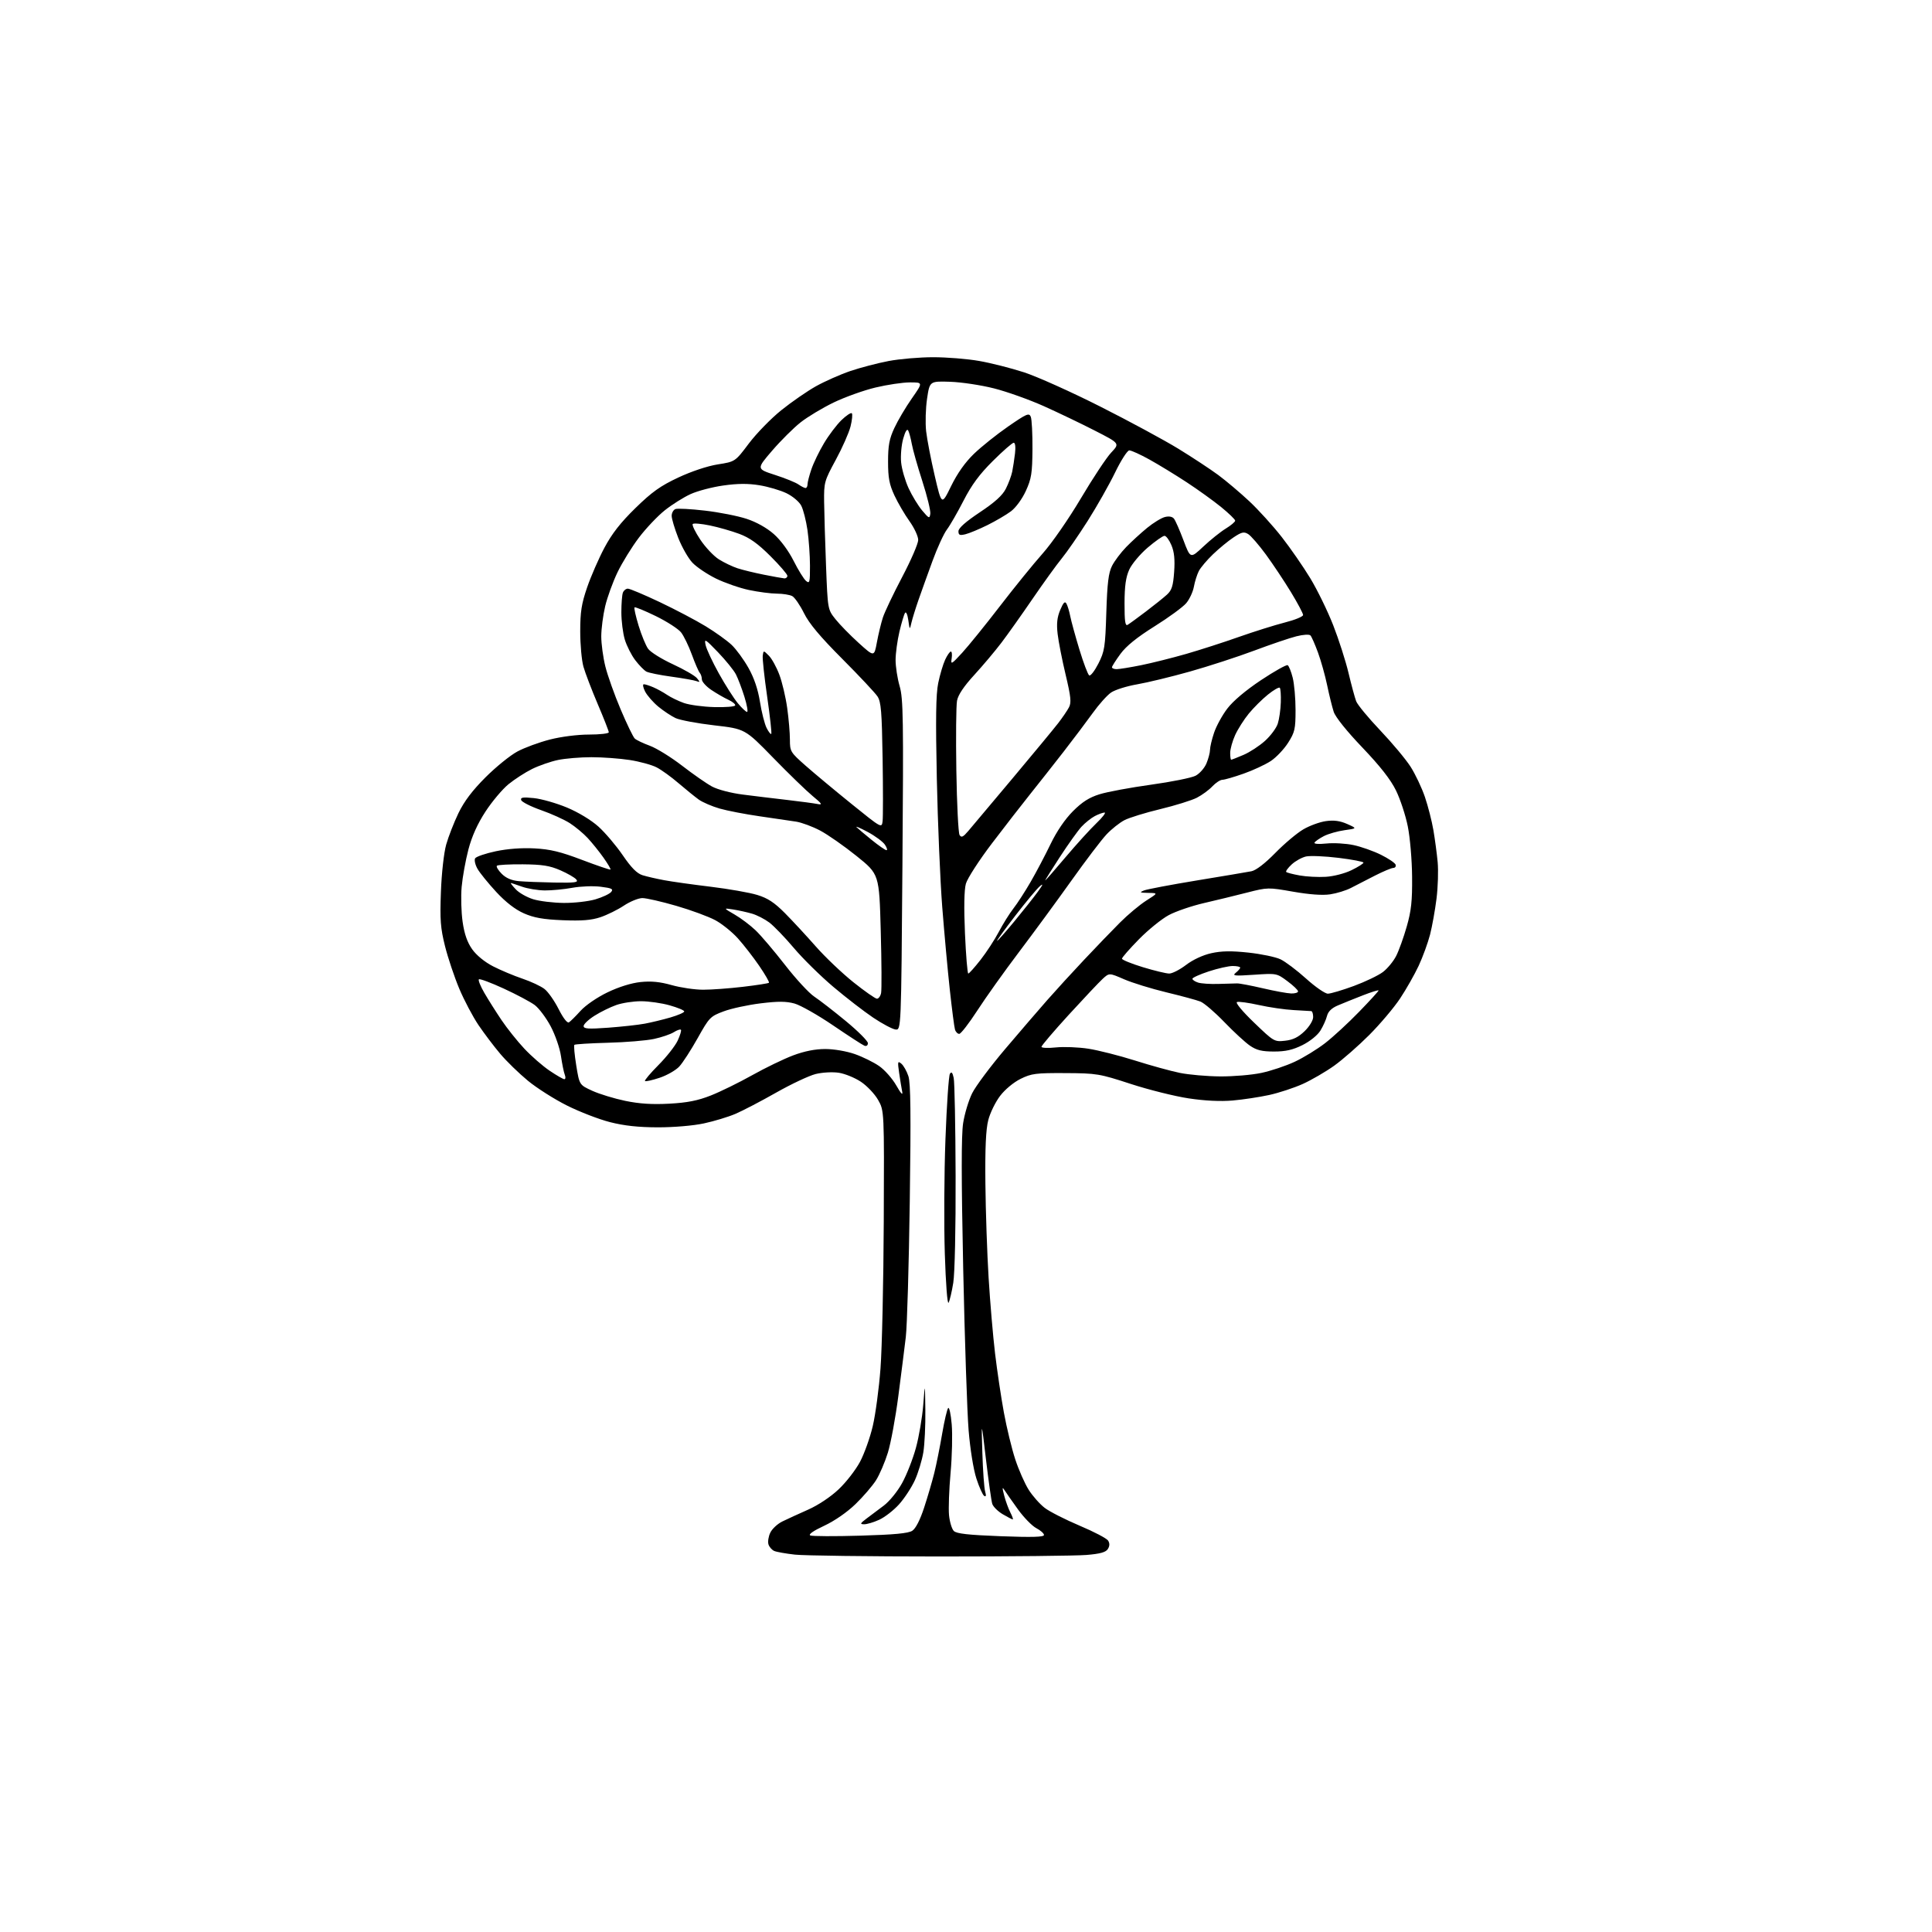 <?xml version="1.0" encoding="UTF-8" standalone="no"?>
<svg 
  version="1.1" 
  xmlns="http://www.w3.org/2000/svg" 
  xmlns:xlink="http://www.w3.org/1999/xlink" 
  xmlns:svg="http://www.w3.org/2000/svg"
  xmlns:rdf="http://www.w3.org/1999/02/22-rdf-syntax-ns#"
  xmlns:cc="http://creativecommons.org/ns#"
  xmlns:dc="http://purl.org/dc/elements/1.1/"
  viewBox="0 0 768 768"
  width="768"
  height="768"
>
<style>svg {background-color: white; }</style>"
<path stroke="none" fill="black" fill-rule="evenodd" d="M373.50,618.73C345.45,618.72 319.57,618.39 316.00,617.99C312.43,617.59 308.73,616.94 307.79,616.54C306.85,616.14 305.81,614.96 305.48,613.92C305.15,612.88 305.47,610.79 306.20,609.27C306.93,607.74 309.09,605.73 311.01,604.80C312.93,603.86 317.54,601.75 321.26,600.10C325.27,598.32 330.20,595.03 333.38,592.02C336.34,589.23 340.15,584.32 341.86,581.11C343.57,577.90 345.86,571.50 346.94,566.88C348.02,562.27 349.41,551.98 350.01,544.00C350.62,536.02 351.20,509.70 351.31,485.50C351.50,441.50 351.50,441.50 349.04,437.21C347.69,434.84 344.61,431.60 342.19,430.00C339.77,428.40 335.81,426.79 333.39,426.43C330.92,426.06 326.88,426.29 324.24,426.94C321.63,427.59 314.55,430.92 308.50,434.35C302.45,437.78 295.17,441.58 292.31,442.79C289.46,444.01 283.84,445.71 279.81,446.57C275.62,447.48 267.81,448.14 261.50,448.13C253.77,448.12 248.12,447.50 242.50,446.07C238.10,444.95 230.40,441.98 225.39,439.47C220.38,436.96 213.38,432.52 209.84,429.60C206.29,426.67 201.34,421.86 198.84,418.89C196.33,415.93 192.44,410.78 190.19,407.46C187.95,404.14 184.52,397.65 182.58,393.05C180.64,388.44 178.09,380.84 176.91,376.15C175.10,368.91 174.85,365.67 175.27,354.57C175.54,347.14 176.45,339.02 177.36,335.76C178.25,332.60 180.44,326.98 182.23,323.26C184.51,318.54 187.76,314.24 193.00,309.00C197.12,304.88 202.83,300.25 205.68,298.73C208.52,297.20 214.33,295.07 218.59,293.98C223.06,292.83 229.62,292.00 234.16,292.00C238.47,292.00 242.00,291.59 242.00,291.10C242.00,290.60 240.02,285.54 237.59,279.85C235.17,274.16 232.62,267.48 231.92,265.00C231.22,262.52 230.65,256.23 230.65,251.00C230.65,243.24 231.15,240.03 233.39,233.50C234.90,229.10 238.00,222.00 240.27,217.73C243.26,212.12 246.69,207.73 252.60,201.96C259.18,195.54 262.52,193.16 269.62,189.83C274.89,187.36 281.24,185.25 285.35,184.60C292.25,183.52 292.25,183.52 297.69,176.28C300.69,172.31 306.48,166.36 310.56,163.08C314.65,159.79 320.86,155.50 324.37,153.53C327.89,151.57 334.03,148.85 338.02,147.49C342.01,146.14 348.87,144.34 353.25,143.51C357.63,142.68 365.61,142.00 370.98,142.00C376.35,142.00 384.55,142.66 389.21,143.48C393.87,144.29 401.91,146.33 407.09,148.01C412.27,149.70 425.89,155.81 437.36,161.61C448.84,167.40 462.79,174.94 468.36,178.35C473.94,181.77 481.08,186.47 484.24,188.80C487.39,191.13 492.96,195.84 496.62,199.26C500.27,202.68 506.08,209.08 509.52,213.49C512.97,217.90 518.07,225.27 520.86,229.87C523.65,234.47 527.75,242.87 529.97,248.54C532.19,254.22 534.93,262.76 536.06,267.52C537.19,272.28 538.56,277.33 539.09,278.74C539.63,280.16 543.94,285.38 548.67,290.35C553.40,295.33 558.83,301.82 560.73,304.79C562.63,307.76 565.20,313.19 566.44,316.85C567.68,320.51 569.19,326.43 569.80,330.00C570.41,333.57 571.17,339.27 571.49,342.66C571.81,346.05 571.61,352.60 571.04,357.21C570.46,361.83 569.30,368.28 568.46,371.55C567.61,374.82 565.59,380.37 563.96,383.87C562.32,387.38 558.99,393.25 556.55,396.92C554.11,400.59 548.60,407.11 544.31,411.41C540.01,415.72 533.73,421.22 530.35,423.64C526.96,426.06 521.34,429.32 517.85,430.90C514.36,432.47 508.35,434.44 504.50,435.28C500.65,436.12 494.12,437.11 490.00,437.47C485.15,437.89 478.97,437.59 472.50,436.62C467.00,435.79 456.65,433.21 449.50,430.88C437.02,426.81 435.98,426.64 423.50,426.57C411.78,426.51 410.03,426.73 405.71,428.86C402.95,430.22 399.51,433.07 397.56,435.63C395.71,438.05 393.58,442.39 392.85,445.27C391.90,448.96 391.56,456.39 391.71,470.50C391.82,481.50 392.40,498.38 392.99,508.00C393.58,517.62 394.73,531.12 395.55,538.00C396.37,544.88 397.95,555.45 399.06,561.50C400.17,567.55 402.20,575.92 403.58,580.11C404.95,584.30 407.36,589.75 408.93,592.23C410.50,594.71 413.38,597.95 415.32,599.43C417.26,600.91 423.50,604.08 429.17,606.48C434.85,608.87 439.94,611.54 440.49,612.41C441.17,613.49 441.14,614.56 440.39,615.75C439.58,617.05 437.39,617.66 431.90,618.12C427.83,618.46 401.55,618.73 373.50,618.73zM341.99,610.45C355.51,610.06 361.07,609.53 362.65,608.50C364.01,607.60 365.75,604.22 367.36,599.29C368.76,595.01 370.58,588.80 371.40,585.50C372.22,582.20 373.62,575.23 374.51,570.00C375.40,564.77 376.49,560.14 376.92,559.70C377.35,559.26 377.98,562.18 378.32,566.20C378.67,570.21 378.46,578.88 377.87,585.46C377.27,592.04 377.00,599.61 377.25,602.28C377.51,604.96 378.37,607.79 379.15,608.58C380.23,609.66 384.87,610.18 397.79,610.67C410.32,611.14 415.00,611.01 415.00,610.18C415.00,609.56 413.63,608.35 411.97,607.48C410.30,606.62 407.04,603.29 404.72,600.09C402.40,596.88 399.97,593.41 399.32,592.38C398.38,590.90 398.36,591.34 399.18,594.50C399.75,596.70 400.86,599.74 401.64,601.25C402.41,602.76 402.84,604.00 402.58,604.00C402.33,604.00 400.53,603.07 398.60,601.93C396.67,600.79 394.80,598.93 394.44,597.81C394.08,596.68 392.96,588.73 391.94,580.13C390.09,564.50 390.09,564.50 390.50,577.50C390.72,584.65 391.22,591.58 391.61,592.91C392.08,594.52 391.96,595.09 391.24,594.65C390.64,594.28 389.24,591.17 388.13,587.74C386.96,584.15 385.65,576.03 385.04,568.60C384.46,561.51 383.49,532.65 382.89,504.48C382.13,468.42 382.12,451.25 382.86,446.48C383.44,442.75 385.05,437.40 386.44,434.60C387.83,431.79 393.74,423.88 399.57,417.00C405.41,410.12 412.95,401.35 416.34,397.50C419.73,393.65 426.31,386.45 430.98,381.50C435.64,376.55 442.03,369.91 445.19,366.75C448.34,363.59 453.05,359.66 455.66,358.00C460.39,355.00 460.39,355.00 456.45,354.94C453.11,354.88 452.84,354.74 454.72,353.98C455.94,353.49 465.39,351.70 475.72,350.00C486.05,348.30 495.83,346.66 497.45,346.34C499.30,345.97 502.81,343.28 506.95,339.06C510.55,335.38 515.56,331.16 518.08,329.69C520.60,328.21 524.66,326.73 527.11,326.40C530.28,325.96 532.70,326.30 535.53,327.55C539.50,329.32 539.50,329.32 534.46,330.02C531.69,330.41 528.01,331.46 526.27,332.36C524.54,333.25 522.87,334.41 522.55,334.92C522.20,335.48 524.09,335.64 527.26,335.31C530.17,335.01 535.02,335.29 538.03,335.93C541.04,336.56 545.96,338.30 548.96,339.79C551.96,341.28 554.59,343.06 554.79,343.75C555.00,344.44 554.57,345.01 553.83,345.02C553.10,345.03 549.80,346.42 546.50,348.10C543.20,349.79 538.92,351.98 537.00,352.98C535.08,353.98 531.38,355.12 528.78,355.51C525.71,355.97 520.55,355.60 514.03,354.46C504.15,352.72 503.89,352.73 495.75,354.81C491.21,355.98 483.50,357.85 478.61,358.98C473.72,360.11 467.42,362.26 464.61,363.77C461.80,365.27 456.46,369.59 452.75,373.37C449.04,377.15 446.00,380.62 446.00,381.09C446.00,381.55 449.74,383.08 454.30,384.47C458.87,385.86 463.59,387.00 464.79,387.00C466.00,387.00 469.00,385.46 471.47,383.58C474.16,381.52 478.15,379.66 481.47,378.92C485.55,378.01 489.39,377.94 496.24,378.67C501.33,379.22 507.08,380.41 509.02,381.34C510.95,382.26 515.53,385.71 519.18,389.00C522.83,392.30 526.73,395.00 527.84,395.00C528.95,395.00 533.60,393.62 538.17,391.94C542.74,390.25 547.95,387.75 549.75,386.38C551.55,385.01 553.91,382.14 554.99,380.02C556.08,377.89 557.97,372.63 559.20,368.32C561.00,362.04 561.42,358.14 561.33,348.50C561.28,341.88 560.51,332.91 559.62,328.50C558.74,324.10 556.62,317.67 554.92,314.21C552.80,309.88 548.62,304.55 541.56,297.15C535.36,290.67 530.84,285.03 530.17,282.95C529.55,281.05 528.38,276.31 527.57,272.42C526.76,268.53 525.12,262.68 523.93,259.42C522.73,256.16 521.39,253.10 520.94,252.61C520.47,252.10 518.10,252.24 515.33,252.94C512.69,253.60 505.12,256.17 498.51,258.65C491.91,261.12 480.43,264.86 473.00,266.95C465.57,269.04 456.12,271.33 452.00,272.04C447.88,272.75 443.21,274.22 441.64,275.31C440.07,276.40 436.81,280.04 434.41,283.40C432.00,286.75 426.76,293.71 422.77,298.85C418.77,303.99 412.80,311.57 409.50,315.69C406.20,319.81 399.34,328.65 394.25,335.34C389.17,342.03 384.53,349.21 383.95,351.30C383.27,353.76 383.14,360.74 383.59,371.05C383.98,379.82 384.57,387.00 384.91,387.00C385.25,387.00 387.45,384.53 389.81,381.52C392.16,378.51 395.42,373.51 397.05,370.41C398.68,367.31 401.29,363.13 402.85,361.13C404.41,359.14 407.51,354.35 409.73,350.50C411.96,346.65 415.51,339.90 417.63,335.50C420.06,330.47 423.35,325.64 426.50,322.48C430.19,318.78 432.97,317.01 437.12,315.72C440.22,314.76 449.40,313.06 457.54,311.93C465.68,310.80 473.65,309.20 475.25,308.37C476.85,307.54 478.80,305.34 479.58,303.47C480.36,301.59 481.00,299.17 481.00,298.07C481.00,296.97 481.72,293.92 482.61,291.28C483.49,288.65 485.85,284.33 487.86,281.69C490.14,278.68 495.15,274.45 501.25,270.38C506.62,266.81 511.40,264.13 511.88,264.43C512.36,264.72 513.26,266.97 513.88,269.43C514.49,271.88 515.00,277.65 515.00,282.25C515.00,289.79 514.71,291.07 512.05,295.25C510.43,297.81 507.34,301.07 505.17,302.51C503.00,303.94 498.14,306.20 494.37,307.53C490.59,308.87 486.79,309.97 485.92,309.98C485.06,309.99 483.26,311.17 481.92,312.60C480.59,314.03 477.81,316.06 475.75,317.12C473.69,318.17 467.17,320.20 461.25,321.63C455.34,323.05 448.93,325.03 447.00,326.02C445.07,327.02 441.87,329.56 439.88,331.67C437.89,333.77 431.62,342.02 425.94,350.00C420.26,357.98 410.85,370.80 405.03,378.50C399.21,386.20 391.76,396.65 388.48,401.73C385.19,406.80 381.97,410.96 381.32,410.98C380.67,410.99 379.90,410.21 379.62,409.25C379.33,408.29 378.41,401.20 377.57,393.50C376.73,385.80 375.37,370.95 374.55,360.50C373.74,350.05 372.77,327.10 372.40,309.50C371.90,285.69 372.04,275.97 372.96,271.50C373.64,268.20 374.88,264.04 375.71,262.25C376.55,260.46 377.56,259.00 377.98,259.00C378.39,259.00 378.53,260.24 378.30,261.75C377.90,264.30 378.21,264.13 382.47,259.50C384.99,256.75 391.73,248.43 397.45,241.00C403.16,233.57 410.81,224.15 414.45,220.05C418.16,215.89 424.87,206.20 429.70,198.05C434.44,190.05 439.86,181.87 441.74,179.88C445.15,176.26 445.15,176.26 435.32,171.23C429.92,168.46 420.77,164.07 415.00,161.48C409.23,158.89 400.30,155.70 395.17,154.40C390.03,153.09 382.17,151.91 377.70,151.76C369.56,151.50 369.56,151.50 368.52,158.50C367.95,162.35 367.79,168.16 368.15,171.42C368.52,174.67 370.06,182.64 371.57,189.13C374.32,200.93 374.32,200.93 378.09,193.21C380.58,188.13 383.68,183.75 387.18,180.38C390.11,177.56 396.21,172.68 400.75,169.54C408.10,164.46 409.08,164.03 409.75,165.67C410.16,166.68 410.46,172.47 410.42,178.54C410.35,188.15 410.00,190.31 407.79,195.15C406.33,198.34 403.81,201.79 401.87,203.25C400.02,204.64 395.80,207.11 392.50,208.75C389.20,210.38 385.26,212.01 383.75,212.38C381.49,212.92 381.00,212.70 381.00,211.17C381.00,209.93 383.88,207.39 389.47,203.66C395.49,199.66 398.50,196.93 399.85,194.26C400.90,192.19 402.03,189.15 402.37,187.50C402.70,185.85 403.21,182.59 403.48,180.25C403.78,177.72 403.57,176.00 402.97,176.00C402.41,176.00 398.68,179.26 394.67,183.25C389.33,188.56 386.22,192.78 383.03,199.00C380.63,203.68 377.66,208.85 376.41,210.50C375.17,212.15 372.58,217.78 370.68,223.00C368.77,228.22 366.26,235.20 365.11,238.50C363.96,241.80 362.71,245.85 362.32,247.50C361.63,250.49 361.63,250.49 361.06,246.50C360.75,244.28 360.17,243.00 359.77,243.63C359.36,244.25 358.36,247.62 357.53,251.13C356.71,254.63 356.02,259.68 356.01,262.35C356.01,265.01 356.73,269.69 357.62,272.75C359.06,277.71 359.18,285.49 358.73,343.91C358.23,409.50 358.23,409.50 355.98,409.24C354.74,409.09 350.76,406.98 347.12,404.54C343.48,402.10 336.35,396.59 331.27,392.30C326.19,388.01 319.12,381.05 315.56,376.83C312.00,372.61 307.60,368.06 305.79,366.70C303.98,365.35 300.93,363.78 299.00,363.21C297.07,362.64 293.70,361.89 291.50,361.54C287.50,360.92 287.50,360.92 292.00,363.53C294.48,364.96 298.24,367.79 300.36,369.82C302.49,371.84 307.75,378.04 312.06,383.58C316.37,389.13 321.60,394.80 323.70,396.18C325.79,397.57 331.44,401.94 336.25,405.91C341.06,409.88 345.00,413.82 345.00,414.67C345.00,415.57 344.43,415.99 343.63,415.69C342.88,415.40 337.29,411.78 331.21,407.64C325.13,403.50 318.20,399.58 315.83,398.92C312.52,398.01 309.33,397.99 302.32,398.85C297.27,399.47 290.66,400.90 287.63,402.04C282.35,404.01 281.94,404.44 277.32,412.70C274.67,417.43 271.38,422.51 270.00,423.99C268.62,425.46 265.11,427.47 262.19,428.44C259.26,429.41 256.66,429.99 256.39,429.73C256.13,429.46 258.54,426.60 261.75,423.37C264.96,420.14 268.39,415.78 269.38,413.67C270.36,411.56 270.95,409.61 270.67,409.34C270.40,409.06 269.12,409.51 267.84,410.32C266.55,411.13 263.02,412.34 260.00,412.99C256.98,413.65 248.72,414.33 241.66,414.51C234.60,414.70 228.60,415.07 228.32,415.34C228.05,415.62 228.39,419.31 229.07,423.55C230.32,431.26 230.32,431.26 235.45,433.61C238.28,434.90 244.17,436.70 248.55,437.61C254.19,438.78 259.28,439.10 266.07,438.73C273.23,438.34 277.38,437.52 282.57,435.47C286.38,433.97 293.77,430.34 299.00,427.41C304.23,424.48 311.55,420.94 315.27,419.54C319.77,417.85 324.06,417.00 328.05,417.00C331.48,417.00 336.50,417.86 339.77,419.00C342.92,420.10 347.30,422.26 349.50,423.79C351.70,425.32 354.77,428.81 356.32,431.54C358.11,434.70 358.96,435.59 358.64,434.00C358.37,432.62 357.82,429.25 357.42,426.50C356.77,421.99 356.85,421.63 358.30,422.83C359.18,423.56 360.44,425.80 361.10,427.79C362.00,430.52 362.14,442.88 361.65,477.46C361.30,502.78 360.59,527.10 360.07,531.50C359.55,535.90 358.21,546.49 357.09,555.04C355.98,563.59 354.11,573.68 352.94,577.46C351.77,581.24 349.66,586.17 348.24,588.41C346.82,590.66 343.15,594.93 340.08,597.90C336.71,601.16 331.77,604.58 327.61,606.52C323.30,608.53 321.24,609.97 322.11,610.37C322.87,610.71 331.82,610.75 341.99,610.45zM343.50,605.92C341.77,605.89 341.89,605.60 344.41,603.69C346.01,602.49 349.12,600.15 351.32,598.50C353.55,596.83 356.78,592.86 358.60,589.55C360.41,586.28 362.88,579.98 364.09,575.55C365.31,571.12 366.61,563.45 367.00,558.50C367.70,549.50 367.70,549.50 367.84,560.50C367.92,566.55 367.56,574.12 367.04,577.32C366.51,580.52 364.99,585.53 363.66,588.44C362.32,591.36 359.49,595.67 357.36,598.03C355.24,600.38 351.70,603.13 349.50,604.13C347.30,605.14 344.60,605.94 343.50,605.92zM377.07,517.84C376.60,518.68 375.96,510.33 375.58,498.41C375.21,486.91 375.32,466.41 375.83,452.86C376.33,439.31 377.13,427.61 377.60,426.86C378.22,425.87 378.64,426.32 379.11,428.50C379.47,430.15 379.81,447.70 379.87,467.50C379.94,488.30 379.54,506.21 378.94,509.93C378.37,513.47 377.53,517.02 377.07,517.84zM224.34,429.00C224.82,429.00 224.90,428.21 224.52,427.25C224.13,426.29 223.45,422.93 222.99,419.79C222.54,416.65 220.69,411.33 218.89,407.95C217.09,404.58 214.24,400.78 212.56,399.52C210.88,398.27 205.33,395.31 200.24,392.97C195.14,390.62 190.70,388.97 190.36,389.30C190.03,389.64 191.01,392.07 192.54,394.70C194.07,397.34 197.14,402.20 199.36,405.50C201.58,408.80 205.67,413.92 208.45,416.88C211.23,419.84 215.74,423.78 218.49,425.63C221.23,427.48 223.86,429.00 224.34,429.00zM485.00,427.89C490.23,427.93 497.61,427.31 501.41,426.50C505.21,425.70 511.19,423.70 514.68,422.06C518.18,420.43 523.62,417.09 526.77,414.65C529.92,412.21 535.99,406.62 540.25,402.22C544.51,397.83 548.00,394.01 548.00,393.73C548.00,393.46 545.19,394.33 541.75,395.67C538.31,397.01 533.85,398.81 531.83,399.67C529.35,400.72 527.95,402.09 527.50,403.87C527.14,405.31 525.96,407.93 524.88,409.68C523.75,411.52 520.75,413.94 517.77,415.43C513.90,417.35 511.06,418.00 506.44,418.00C501.64,418.00 499.53,417.49 496.89,415.68C495.03,414.41 490.43,410.18 486.67,406.27C482.92,402.37 478.64,398.71 477.17,398.13C475.70,397.55 469.61,395.90 463.63,394.46C457.65,393.02 450.10,390.69 446.85,389.28C440.94,386.71 440.94,386.71 438.33,389.11C436.90,390.42 430.84,396.85 424.86,403.38C418.89,409.92 414.00,415.65 414.00,416.12C414.00,416.59 416.59,416.70 419.75,416.37C422.91,416.04 428.72,416.27 432.65,416.88C436.58,417.49 444.90,419.60 451.15,421.57C457.39,423.55 465.43,425.76 469.00,426.49C472.57,427.22 479.77,427.85 485.00,427.89zM510.84,413.71C513.99,413.36 516.10,412.32 518.59,409.92C520.53,408.04 522.00,405.61 522.00,404.30C522.00,403.04 521.66,401.97 521.25,401.93C520.84,401.88 517.68,401.70 514.22,401.52C510.77,401.34 504.57,400.44 500.45,399.52C496.32,398.60 492.40,398.06 491.72,398.32C491.02,398.60 493.87,402.04 498.50,406.49C506.37,414.06 506.57,414.18 510.84,413.71zM241.75,408.53C247.11,408.13 253.65,407.42 256.27,406.93C258.89,406.44 263.51,405.33 266.52,404.45C269.53,403.57 272.00,402.50 272.00,402.06C272.00,401.62 269.38,400.53 266.18,399.63C262.99,398.73 257.87,398.00 254.81,398.00C251.75,398.00 247.32,398.68 244.96,399.52C242.59,400.35 238.71,402.26 236.33,403.77C233.95,405.27 232.00,407.12 232.00,407.87C232.00,408.98 233.82,409.11 241.75,408.53zM226.16,406.40C226.76,406.03 228.84,403.97 230.77,401.83C232.79,399.60 237.36,396.46 241.50,394.47C245.96,392.32 250.97,390.76 254.62,390.38C258.89,389.94 262.34,390.27 267.02,391.60C270.58,392.60 276.20,393.43 279.50,393.43C282.80,393.44 289.94,392.91 295.36,392.27C300.79,391.63 305.43,390.91 305.67,390.66C305.91,390.42 304.17,387.40 301.81,383.95C299.44,380.49 295.63,375.59 293.35,373.05C291.06,370.50 287.01,367.24 284.35,365.80C281.68,364.36 274.71,361.79 268.85,360.09C262.99,358.39 256.92,357.00 255.35,357.00C253.78,357.01 250.47,358.36 248.00,360.00C245.53,361.65 241.32,363.72 238.66,364.61C235.04,365.81 231.26,366.11 223.66,365.80C215.89,365.48 212.27,364.83 208.25,363.07C204.79,361.54 201.04,358.64 197.25,354.55C194.09,351.13 190.74,347.00 189.81,345.37C188.89,343.74 188.47,341.86 188.88,341.19C189.30,340.52 192.98,339.26 197.07,338.39C201.78,337.40 207.43,336.98 212.50,337.25C218.77,337.59 222.86,338.58 231.42,341.84C237.43,344.12 242.49,345.84 242.68,345.66C242.86,345.47 241.60,343.34 239.88,340.91C238.16,338.48 235.34,334.99 233.62,333.14C231.91,331.29 228.70,328.63 226.50,327.21C224.30,325.80 219.16,323.47 215.07,322.04C210.99,320.60 207.44,318.81 207.19,318.06C206.82,316.97 207.85,316.81 212.23,317.26C215.25,317.57 221.16,319.26 225.35,321.00C229.86,322.88 234.99,325.98 237.88,328.58C240.57,331.00 244.92,336.13 247.55,339.97C250.95,344.95 253.20,347.22 255.41,347.91C257.11,348.44 260.98,349.33 264.00,349.89C267.02,350.46 275.35,351.63 282.50,352.49C289.65,353.36 297.98,354.82 301.00,355.75C305.19,357.02 307.81,358.75 312.00,362.96C315.02,366.01 320.54,371.96 324.25,376.18C327.97,380.41 334.70,386.82 339.21,390.43C343.73,394.04 347.95,397.00 348.60,397.00C349.25,397.00 350.00,395.99 350.25,394.75C350.51,393.51 350.45,382.38 350.11,370.01C349.50,347.52 349.50,347.52 340.50,340.28C335.55,336.30 329.02,331.74 326.00,330.15C322.98,328.56 318.70,326.97 316.50,326.62C314.30,326.27 307.77,325.31 302.00,324.49C296.23,323.66 289.03,322.27 286.02,321.40C283.01,320.53 279.30,318.93 277.78,317.85C276.27,316.76 272.66,313.84 269.76,311.36C266.87,308.87 262.93,306.02 261.00,305.03C259.07,304.04 254.26,302.72 250.31,302.11C246.35,301.50 239.51,301.00 235.11,301.00C230.70,301.00 224.71,301.50 221.80,302.11C218.88,302.72 214.25,304.33 211.50,305.69C208.75,307.05 204.53,309.79 202.11,311.76C199.70,313.74 195.59,318.62 192.99,322.61C189.80,327.50 187.59,332.41 186.20,337.68C185.07,341.98 183.87,348.65 183.52,352.50C183.17,356.35 183.35,362.63 183.90,366.45C184.60,371.32 185.75,374.59 187.70,377.35C189.40,379.74 192.67,382.42 196.00,384.13C199.03,385.68 204.29,387.89 207.70,389.04C211.10,390.19 215.06,392.04 216.48,393.17C217.91,394.29 220.42,397.87 222.07,401.14C223.87,404.71 225.50,406.81 226.16,406.40zM513.25,394.92C514.76,394.97 516.00,394.59 516.00,394.09C516.00,393.58 514.09,391.75 511.75,390.02C507.53,386.88 507.44,386.87 498.50,387.48C490.67,388.01 489.73,387.91 491.25,386.68C492.21,385.91 493.00,384.99 493.00,384.64C493.00,384.29 491.66,384.00 490.02,384.00C488.38,384.00 484.11,384.96 480.52,386.14C476.93,387.32 474.00,388.64 474.00,389.07C474.00,389.51 475.01,390.19 476.25,390.59C477.49,390.99 481.09,391.23 484.25,391.13C487.41,391.03 490.79,390.94 491.75,390.92C492.71,390.89 497.32,391.77 502.00,392.86C506.68,393.95 511.74,394.88 513.25,394.92zM396.36,374.00C396.62,374.00 399.71,370.51 403.23,366.25C406.75,361.99 410.94,356.70 412.54,354.50C414.63,351.63 414.85,351.01 413.33,352.31C412.16,353.31 407.76,358.60 403.55,364.06C399.34,369.53 396.11,374.00 396.36,374.00zM224.07,358.93C228.23,358.97 233.91,358.32 236.70,357.50C239.48,356.67 242.29,355.36 242.94,354.58C243.92,353.39 243.23,353.05 238.77,352.49C235.82,352.12 230.77,352.31 227.52,352.91C224.28,353.51 219.35,353.98 216.57,353.96C213.78,353.93 209.70,353.26 207.50,352.47C205.30,351.68 203.31,351.02 203.08,351.02C202.84,351.01 203.72,352.14 205.03,353.53C206.33,354.92 209.45,356.69 211.95,357.46C214.45,358.23 219.91,358.89 224.07,358.93zM220.37,350.83C228.70,350.97 230.06,350.78 229.09,349.61C228.46,348.84 225.59,347.19 222.72,345.94C218.54,344.12 215.58,343.65 207.84,343.58C202.53,343.54 197.89,343.79 197.53,344.14C197.17,344.50 198.03,345.93 199.43,347.34C201.15,349.06 203.35,350.01 206.24,350.27C208.58,350.48 214.94,350.73 220.37,350.83zM415.49,350.00C415.63,350.00 419.27,345.84 423.57,340.75C427.87,335.66 433.38,329.59 435.83,327.25C438.28,324.91 439.74,323.00 439.09,323.00C438.44,323.00 436.69,323.63 435.20,324.41C433.72,325.19 431.33,327.10 429.89,328.66C428.46,330.22 424.57,335.66 421.26,340.75C417.94,345.84 415.35,350.00 415.49,350.00zM527.00,348.55C530.10,348.37 534.57,347.22 537.25,345.91C539.86,344.64 542.00,343.29 542.00,342.91C542.00,342.53 537.54,341.68 532.10,341.01C526.65,340.34 520.84,340.10 519.18,340.46C517.52,340.83 514.95,342.25 513.47,343.62C511.99,344.99 511.01,346.34 511.29,346.62C511.57,346.91 513.99,347.53 516.65,348.01C519.32,348.49 523.98,348.73 527.00,348.55zM352.37,337.96C352.85,337.98 352.59,337.01 351.78,335.80C350.98,334.59 347.89,332.30 344.91,330.71C341.94,329.12 339.95,328.27 340.50,328.83C341.05,329.38 343.75,331.66 346.50,333.88C349.25,336.11 351.89,337.94 352.37,337.96zM384.92,330.32C386.34,328.66 394.26,319.24 402.51,309.40C410.77,299.55 418.92,289.70 420.62,287.50C422.32,285.30 424.26,282.46 424.93,281.18C425.93,279.27 425.70,277.02 423.60,268.18C422.20,262.31 420.77,255.02 420.42,251.98C419.95,247.92 420.22,245.41 421.45,242.48C422.72,239.46 423.32,238.86 423.95,240.00C424.40,240.82 425.08,243.07 425.45,245.00C425.83,246.93 427.46,252.86 429.08,258.20C430.70,263.53 432.45,268.16 432.98,268.49C433.50,268.81 435.14,266.69 436.62,263.79C439.09,258.92 439.35,257.30 439.78,243.50C440.15,231.78 440.65,227.72 442.04,224.96C443.02,223.01 445.56,219.64 447.68,217.46C449.80,215.28 453.55,211.85 456.02,209.83C458.49,207.81 461.67,205.87 463.08,205.52C464.70,205.11 466.03,205.36 466.68,206.19C467.25,206.91 468.95,210.78 470.46,214.80C473.21,222.09 473.21,222.09 478.35,217.26C481.18,214.60 485.19,211.39 487.25,210.13C489.31,208.87 491.00,207.45 491.00,206.97C491.00,206.50 488.49,204.07 485.43,201.57C482.36,199.07 476.17,194.62 471.68,191.68C467.18,188.73 460.53,184.67 456.90,182.66C453.28,180.65 449.68,179.02 448.90,179.04C448.13,179.06 445.58,183.04 443.24,187.88C440.89,192.72 435.99,201.36 432.36,207.09C428.72,212.81 424.08,219.53 422.05,222.00C420.02,224.47 414.82,231.68 410.49,238.00C406.17,244.32 400.58,252.20 398.07,255.50C395.57,258.80 390.72,264.55 387.30,268.29C383.14,272.82 380.86,276.23 380.43,278.55C380.07,280.46 379.95,292.93 380.16,306.26C380.37,319.59 380.95,331.14 381.44,331.93C382.16,333.08 382.84,332.76 384.92,330.32zM350.85,326.39C351.04,324.80 351.04,313.58 350.85,301.46C350.55,282.88 350.24,279.01 348.82,276.84C347.89,275.43 341.58,268.70 334.79,261.89C325.94,253.01 321.63,247.86 319.58,243.71C318.01,240.53 315.91,237.49 314.93,236.96C313.94,236.43 311.19,235.99 308.82,235.98C306.44,235.97 301.45,235.32 297.71,234.53C293.98,233.74 288.07,231.68 284.58,229.97C281.10,228.25 276.89,225.42 275.24,223.67C273.59,221.93 271.07,217.50 269.62,213.83C268.18,210.16 267.00,206.21 267.00,205.05C267.00,203.89 267.67,202.68 268.50,202.36C269.32,202.05 274.60,202.32 280.23,202.98C285.87,203.63 293.31,205.10 296.77,206.24C300.66,207.51 304.79,209.82 307.58,212.28C310.29,214.66 313.46,218.95 315.47,222.94C317.32,226.61 319.54,230.21 320.42,230.93C321.84,232.11 322.00,231.49 321.98,224.87C321.97,220.82 321.52,214.44 320.98,210.69C320.43,206.95 319.33,202.61 318.52,201.04C317.70,199.44 315.12,197.27 312.63,196.06C310.20,194.89 305.35,193.46 301.85,192.89C297.34,192.16 293.19,192.19 287.50,193.00C283.10,193.62 277.25,195.16 274.50,196.42C271.75,197.67 267.16,200.56 264.29,202.84C261.42,205.12 256.78,210.02 253.96,213.74C251.14,217.46 247.32,223.66 245.46,227.52C243.61,231.37 241.40,237.45 240.56,241.02C239.72,244.58 239.02,249.95 239.01,252.94C239.01,255.93 239.74,261.33 240.64,264.94C241.54,268.55 244.27,276.23 246.72,282.00C249.16,287.77 251.69,292.99 252.33,293.59C252.97,294.19 255.68,295.48 258.35,296.46C261.01,297.44 266.76,301.00 271.13,304.37C275.49,307.74 280.84,311.47 283.03,312.65C285.31,313.88 290.53,315.25 295.25,315.85C299.79,316.43 307.77,317.40 313.00,318.00C318.23,318.61 323.62,319.33 325.00,319.61C327.09,320.03 326.77,319.51 323.00,316.40C320.52,314.35 313.47,307.52 307.33,301.21C296.16,289.74 296.16,289.74 283.89,288.33C277.15,287.55 270.23,286.25 268.52,285.44C266.82,284.63 263.74,282.59 261.69,280.90C259.64,279.20 257.28,276.51 256.45,274.91C255.63,273.31 255.39,272.00 255.93,272.00C256.47,272.00 258.16,272.54 259.70,273.20C261.24,273.86 263.71,275.22 265.18,276.22C266.66,277.22 269.67,278.68 271.88,279.46C274.08,280.23 279.51,280.97 283.94,281.08C288.37,281.20 292.11,280.90 292.25,280.41C292.39,279.92 291.15,278.91 289.50,278.15C287.85,277.39 284.81,275.64 282.75,274.25C280.69,272.86 279.00,270.98 279.00,270.06C279.00,269.15 278.62,267.97 278.16,267.45C277.69,266.93 276.28,263.67 275.02,260.21C273.76,256.75 271.83,252.78 270.73,251.38C269.63,249.98 265.11,247.07 260.70,244.91C256.29,242.76 252.47,241.19 252.22,241.44C251.98,241.69 252.71,244.96 253.85,248.70C254.99,252.44 256.69,256.57 257.62,257.88C258.54,259.20 262.96,261.96 267.44,264.03C271.92,266.10 276.24,268.60 277.04,269.58C278.34,271.18 278.32,271.31 276.82,270.74C275.89,270.40 271.41,269.60 266.86,268.98C262.31,268.36 257.85,267.45 256.95,266.97C256.05,266.49 254.06,264.45 252.53,262.45C251.00,260.44 249.13,256.75 248.37,254.24C247.62,251.73 247.00,246.87 247.00,243.42C247.00,239.98 247.27,236.45 247.61,235.58C247.94,234.71 248.83,234.00 249.59,234.00C250.35,234.00 256.04,236.40 262.24,239.33C268.43,242.27 276.65,246.59 280.50,248.94C284.35,251.28 289.00,254.62 290.83,256.35C292.66,258.08 295.67,262.20 297.53,265.51C299.78,269.51 301.30,274.01 302.10,279.01C302.76,283.13 303.94,287.78 304.72,289.34C305.51,290.91 306.35,291.99 306.59,291.74C306.83,291.50 306.10,284.87 304.97,277.00C303.83,269.13 303.04,261.75 303.20,260.60C303.50,258.50 303.50,258.50 305.64,260.64C306.81,261.81 308.69,265.22 309.81,268.22C310.93,271.21 312.33,277.15 312.92,281.41C313.52,285.66 314.00,291.33 314.00,294.01C314.00,298.72 314.20,299.04 320.25,304.38C323.69,307.41 331.90,314.25 338.50,319.58C350.47,329.25 350.50,329.27 350.85,326.39zM489.42,302.00C489.65,302.00 491.86,301.13 494.34,300.07C496.81,299.01 500.65,296.50 502.86,294.50C505.08,292.50 507.36,289.44 507.93,287.68C508.50,285.93 509.05,282.13 509.14,279.24C509.24,276.35 509.05,273.72 508.73,273.39C508.40,273.07 506.28,274.29 504.02,276.11C501.75,277.93 498.34,281.32 496.42,283.66C494.51,285.99 492.07,289.84 490.99,292.20C489.92,294.57 489.03,297.74 489.02,299.25C489.01,300.76 489.19,302.00 489.42,302.00zM296.97,283.00C297.42,283.00 296.95,280.30 295.93,277.01C294.90,273.72 293.37,269.68 292.53,268.05C291.68,266.42 288.49,262.48 285.43,259.29C280.26,253.92 279.90,253.71 280.50,256.46C280.85,258.08 283.22,263.15 285.76,267.71C288.30,272.27 291.68,277.58 293.26,279.50C294.85,281.43 296.52,283.00 296.97,283.00zM443.89,266.00C444.93,266.00 449.32,265.29 453.64,264.42C457.96,263.54 466.00,261.53 471.50,259.95C477.00,258.37 486.45,255.32 492.50,253.18C498.55,251.05 506.76,248.47 510.75,247.45C514.74,246.44 518.00,245.10 518.00,244.47C518.00,243.84 515.84,239.77 513.19,235.41C510.55,231.06 506.08,224.35 503.27,220.50C500.45,216.65 497.25,212.96 496.15,212.29C494.47,211.27 493.55,211.49 490.33,213.64C488.22,215.04 484.55,218.06 482.17,220.35C479.79,222.63 477.26,225.62 476.55,227.00C475.85,228.38 474.96,231.17 474.59,233.22C474.22,235.27 472.85,238.21 471.55,239.76C470.24,241.31 464.58,245.46 458.96,248.97C451.97,253.35 447.70,256.80 445.40,259.93C443.56,262.44 442.04,264.84 442.02,265.25C442.01,265.66 442.85,266.00 443.89,266.00zM348.58,255.33C349.17,252.12 350.24,247.70 350.95,245.50C351.66,243.30 355.11,236.05 358.62,229.39C362.13,222.73 365.00,216.10 365.00,214.64C365.00,213.19 363.44,209.84 361.54,207.19C359.64,204.54 356.94,199.93 355.55,196.94C353.51,192.55 353.02,189.96 353.02,183.50C353.02,177.06 353.51,174.45 355.53,170.12C356.90,167.16 360.03,161.87 362.48,158.37C366.93,152.00 366.93,152.00 361.72,152.01C358.85,152.01 352.68,152.93 348.00,154.05C343.32,155.17 335.85,157.85 331.39,160.00C326.93,162.16 321.00,165.72 318.22,167.92C315.44,170.12 310.36,175.17 306.93,179.16C300.70,186.40 300.70,186.40 308.04,188.78C312.08,190.08 316.29,191.79 317.41,192.58C318.53,193.36 319.79,194.00 320.22,194.00C320.65,194.00 321.00,193.34 321.00,192.53C321.00,191.73 321.69,189.03 322.54,186.55C323.38,184.06 325.63,179.41 327.54,176.21C329.44,173.01 332.57,168.87 334.49,167.01C336.40,165.16 338.26,163.93 338.61,164.28C338.97,164.63 338.73,167.00 338.10,169.53C337.46,172.06 334.82,178.04 332.22,182.82C327.68,191.19 327.51,191.79 327.60,199.50C327.65,203.90 327.99,215.32 328.36,224.88C329.03,242.25 329.03,242.25 332.08,246.10C333.75,248.21 337.91,252.47 341.31,255.55C347.50,261.16 347.50,261.16 348.58,255.33zM448.25,248.38C448.94,247.98 452.20,245.60 455.50,243.10C458.80,240.60 462.57,237.58 463.88,236.38C465.81,234.62 466.34,232.93 466.74,227.35C467.09,222.45 466.79,219.42 465.67,216.75C464.81,214.69 463.57,213.00 462.91,213.00C462.25,213.00 459.24,215.11 456.22,217.69C453.20,220.27 449.90,224.21 448.89,226.44C447.53,229.44 447.04,232.94 447.02,239.81C447.01,246.99 447.29,248.95 448.25,248.38zM311.75,229.91C312.44,229.96 313.00,229.50 313.00,228.90C313.00,228.29 309.96,224.76 306.25,221.06C301.28,216.10 298.02,213.77 293.90,212.23C290.82,211.08 285.55,209.57 282.18,208.88C278.81,208.18 275.75,207.92 275.38,208.29C275.00,208.66 276.34,211.45 278.35,214.47C280.36,217.50 283.69,221.04 285.75,222.34C287.81,223.63 291.14,225.23 293.15,225.89C295.16,226.55 299.88,227.70 303.65,228.45C307.42,229.20 311.06,229.85 311.75,229.91zM369.81,204.24C369.99,203.06 368.56,197.23 366.65,191.29C364.73,185.36 362.85,178.70 362.46,176.50C362.06,174.30 361.42,171.89 361.03,171.15C360.57,170.30 359.85,171.48 359.03,174.40C358.32,176.92 357.95,181.15 358.21,183.79C358.46,186.43 359.80,191.05 361.17,194.05C362.55,197.05 364.99,201.05 366.59,202.95C369.28,206.14 369.52,206.24 369.81,204.24z" />

</svg>